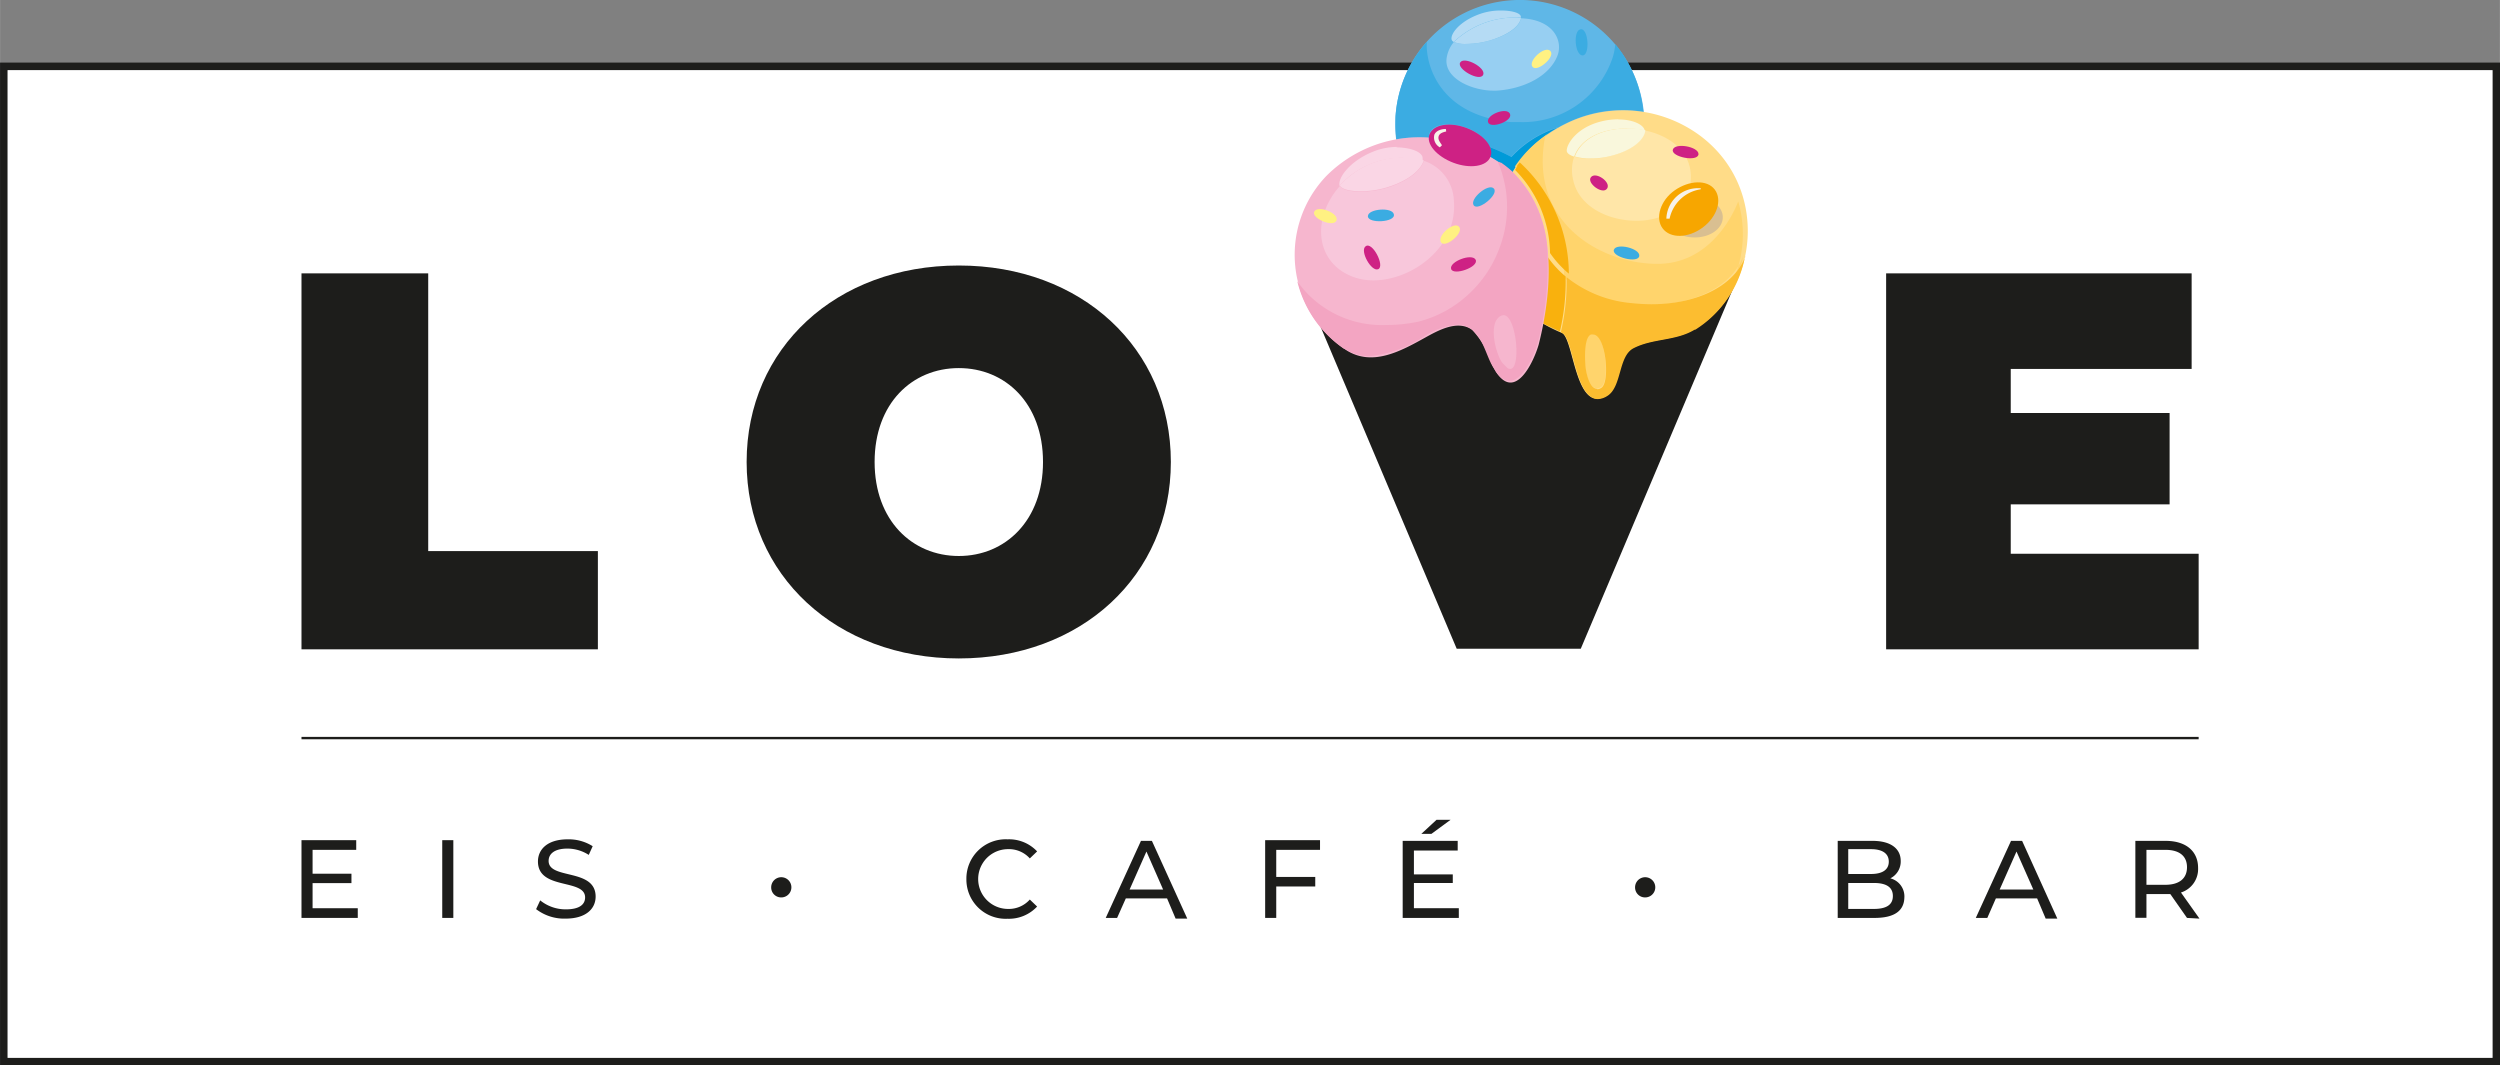 <svg id="Ebene_1" data-name="Ebene 1" xmlns="http://www.w3.org/2000/svg" xmlns:xlink="http://www.w3.org/1999/xlink" width="62.84mm" height="26.78mm" viewBox="0 0 178.14 75.92"><rect x="0" y="0" width="178.14" height="75.92" fill="#808080" stroke="none"/><defs><style>.cls-1{fill:none;}.cls-2{fill:#1d1d1b;}.cls-3{fill:#fff;}.cls-4{fill:#5fb7e7;}.cls-5{clip-path:url(#clip-path);}.cls-6{fill:#f9fbfc;}.cls-7{fill:#3bace2;}.cls-8{fill:#009ad8;}.cls-9{fill:#ffdc88;}.cls-10{fill:#d9bf91;}.cls-11{fill:#2b2f28;}.cls-12{fill:#ffd46c;}.cls-13{fill:#2d3025;}.cls-14{fill:#2d2c24;}.cls-15{fill:#2d2d20;}.cls-16{fill:#d8ce8c;}.cls-17{fill:#f9b10d;}.cls-18{fill:#ffe6a8;}.cls-19{fill:#e5cfa8;}.cls-20{fill:#f6b6ce;}.cls-21{fill:#2c2b29;}.cls-22{fill:#f7a600;}.cls-23{fill:#ce2184;}.cls-24{fill:#97cff2;}.cls-25{fill:#f8c7db;}.cls-26{fill:#f7f2e9;}.cls-27{fill:#b5dbf4;}.cls-28{fill:#fad6e5;}.cls-29{fill:#f9f7dc;}.cls-30{fill:#fff182;}.cls-31{fill:#f3a5c2;}.cls-32{fill:#fcbd30;}</style><clipPath id="clip-path" transform="translate(-11.05 -7.08)"><path class="cls-1" d="M110.47,16v0m0-.07v0Zm0-.06v0Zm0-.06v0m0,0v0m0-.05v0m0-.06v0m0,0v0m0-.05v0m0-.06h0Zm0,0Z"/></clipPath></defs><path class="cls-2" d="M11.59,12.08H188.66V82.46H11.59Zm-.54-.54V83H189.2v-.26h-.27v0h.27V11.54Z" transform="translate(-11.05 -7.08)"/><path class="cls-3" d="M11.59,12.08H188.66V82.46H11.59Z" transform="translate(-11.05 -7.08)"/><rect class="cls-2" x="21.48" y="52.51" width="135.19" height="0.17"/><polygon class="cls-2" points="25.49 64.72 25.49 65.41 21.48 65.41 21.48 59.87 25.38 59.87 25.38 60.56 22.27 60.56 22.27 62.26 25.04 62.26 25.04 62.93 22.27 62.93 22.27 64.72 25.49 64.72"/><rect class="cls-2" x="31.51" y="59.87" width="0.79" height="5.54"/><path class="cls-2" d="M49.25,71.86l.29-.62a2.87,2.87,0,0,0,1.83.64c1,0,1.37-.37,1.37-.85,0-1.36-3.36-.5-3.36-2.56,0-.86.67-1.58,2.12-1.58a3.2,3.2,0,0,1,1.78.49L53,68a2.82,2.82,0,0,0-1.52-.45c-.94,0-1.34.39-1.34.88,0,1.35,3.35.5,3.35,2.54,0,.85-.67,1.57-2.14,1.57a3.28,3.28,0,0,1-2.12-.69" transform="translate(-11.05 -7.08)"/><path class="cls-2" d="M66,70.31a.72.72,0,1,1,.72.72.71.71,0,0,1-.72-.72" transform="translate(-11.05 -7.08)"/><path class="cls-2" d="M79.91,69.72a2.8,2.8,0,0,1,2.93-2.83,2.74,2.74,0,0,1,2.11.86l-.52.5a2,2,0,0,0-1.55-.66,2.13,2.13,0,1,0,0,4.26,2,2,0,0,0,1.55-.67l.52.5a2.75,2.75,0,0,1-2.11.87,2.8,2.8,0,0,1-2.93-2.83" transform="translate(-11.05 -7.08)"/><path class="cls-2" d="M93.93,70.47l-1.19-2.71-1.2,2.71Zm.28.63H91.27l-.62,1.39h-.81L92.35,67h.78l2.52,5.54h-.83Z" transform="translate(-11.05 -7.08)"/><polygon class="cls-2" points="90.94 60.56 90.94 62.49 93.72 62.49 93.72 63.17 90.94 63.17 90.94 65.41 90.15 65.41 90.15 59.87 94.06 59.87 94.06 60.56 90.94 60.56"/><path class="cls-2" d="M113.05,66.5h-.72l1.08-1h1ZM115,71.8v.69h-4V67h3.92v.69h-3.12v1.7h2.77V70h-2.77V71.8Z" transform="translate(-11.05 -7.08)"/><path class="cls-2" d="M127.56,70.31a.72.72,0,1,1,.72.72.71.71,0,0,1-.72-.72" transform="translate(-11.05 -7.08)"/><path class="cls-2" d="M145.93,70.93c0-.64-.48-.93-1.36-.93h-1.82v1.85h1.82c.88,0,1.36-.28,1.36-.92m-3.18-3.34v1.77h1.62c.81,0,1.27-.3,1.27-.88s-.46-.89-1.27-.89Zm4,3.4c0,1-.72,1.5-2.12,1.5H142V67h2.49c1.27,0,2,.54,2,1.43a1.34,1.34,0,0,1-.74,1.24,1.33,1.33,0,0,1,1,1.37" transform="translate(-11.05 -7.08)"/><path class="cls-2" d="M155.94,70.47l-1.2-2.71-1.2,2.71Zm.27.63h-2.94l-.61,1.39h-.82L154.35,67h.79l2.51,5.54h-.83Z" transform="translate(-11.05 -7.08)"/><path class="cls-2" d="M166.89,68.88c0-.79-.53-1.24-1.54-1.24H164v2.49h1.35c1,0,1.54-.46,1.54-1.25m0,3.61-1.19-1.7H164v1.69h-.79V67h2.16c1.44,0,2.31.73,2.31,1.93a1.75,1.75,0,0,1-1.22,1.75l1.32,1.86Z" transform="translate(-11.05 -7.08)"/><polygon class="cls-2" points="21.48 19.48 30.51 19.48 30.51 39.27 42.6 39.27 42.6 46.27 21.48 46.27 21.48 19.48"/><path class="cls-2" d="M85.37,40c0-4.17-2.67-6.69-6-6.69s-6,2.52-6,6.69,2.68,6.7,6,6.7,6-2.53,6-6.7M64.25,40c0-8.11,6.39-14,15.12-14s15.11,5.89,15.11,14S88.09,54,79.37,54,64.25,48.07,64.25,40" transform="translate(-11.05 -7.08)"/><polygon class="cls-2" points="156.67 39.46 156.67 46.27 134.4 46.27 134.4 19.48 156.17 19.48 156.17 26.29 143.28 26.29 143.28 29.43 154.6 29.43 154.6 35.94 143.28 35.94 143.28 39.46 156.67 39.46"/><polygon class="cls-2" points="123.92 19.55 112.64 46.23 103.8 46.23 92.52 19.55 102.2 19.55 108.56 19.55 115.08 19.55 123.92 19.55"/><path class="cls-4" d="M125.63,9.68a8.88,8.88,0,1,0,2.6,6.28,8.92,8.92,0,0,0-2.6-6.28" transform="translate(-11.05 -7.08)"/><g class="cls-5"><rect class="cls-6" x="99.42" y="8.32" width="0.02" height="0.56"/></g><path class="cls-7" d="M112.71,10.07a8.85,8.85,0,0,0-2.22,5.33h0v0h0a.08.08,0,0,0,0,0v.18a0,0,0,0,0,0,0v.19h0V16a8.89,8.89,0,0,0,.06,1,9.34,9.34,0,0,1,1.6-.14c.25,0,.49,0,.74,0a.7.7,0,0,1,0-.25c.16-.44.69-.67,1.37-.67a3.73,3.73,0,0,1,1.26.24,2.87,2.87,0,0,1,1.66,1.37,12.63,12.63,0,0,1,1.54.7,7.55,7.55,0,0,1,3.43-2.13c.27-.15.55-.29.85-.42a8.93,8.93,0,0,1,3.67-.78,9.14,9.14,0,0,1,1.48.12,9,9,0,0,0-2-4.82,4.85,4.85,0,0,1-.17.91,6.75,6.75,0,0,1-6.58,4.65c-.23,0-.45,0-.68,0-5.29-.5-6.1-4.31-6-5.7" transform="translate(-11.05 -7.08)"/><path class="cls-8" d="M122.18,16.14a7.55,7.55,0,0,0-3.43,2.13,12.63,12.63,0,0,0-1.54-.7.92.92,0,0,1,0,.69v0c.26.15.52.31.78.49a6.33,6.33,0,0,1,.81.64,8.45,8.45,0,0,1,3.35-3.27" transform="translate(-11.05 -7.08)"/><path class="cls-9" d="M131.79,30.54c4.55-2.68,5.39-10,.46-13.75A9.21,9.21,0,0,0,123,15.72c-4.69,2.1-6,6.46-4.85,10.75a6.06,6.06,0,0,0,1.43,2.67,10.52,10.52,0,0,0,2.78,1.67c.85.49.94,5.78,3.15,4.47,1.08-.65.77-2.85,1.9-3.42,1.39-.71,3-.5,4.35-1.32" transform="translate(-11.05 -7.08)"/><path class="cls-10" d="M131.76,21.13a3,3,0,0,0-.61.07,2.93,2.93,0,0,1-1.34,1.16,1.5,1.5,0,0,0,0,.2c0,.8.88,1.44,2,1.44s2-.64,2-1.44-.88-1.43-2-1.43" transform="translate(-11.05 -7.08)"/><path class="cls-11" d="M131.84,30.51m0,0h0l0,0m.05,0,0,0,0,0m.05,0,0,0,0,0m.06,0,0,0,0,0m0,0h0m.1-.07h0m.1-.07h0" transform="translate(-11.05 -7.08)"/><path class="cls-12" d="M131.88,30.49l0,0h0M119,19.14h0Zm0,0h0m0-.08v0m0,0a0,0,0,0,0,0,0,0,0,0,0,1,0,0m0-.06s0,0,0,0,0,0,0,0m0-.05,0,0,0,0m2.34-2.32a8.31,8.31,0,0,0-2.34,2.31,10.86,10.86,0,0,1,3.5,7.93,8.52,8.52,0,0,0,4.63,1.85,13.48,13.48,0,0,0,1.41.08c3.05,0,5.84-1.16,6.71-3.43a7.88,7.88,0,0,1-3.53,5.19h0l0,0h0l0,0,0,0h0a0,0,0,0,1,0,0h0l.09-.06h0l.1-.07h0a8.35,8.35,0,0,0,3-9s-1.55,4.45-5.74,4.45h-.18c-4-.08-9-3-7.84-9.06" transform="translate(-11.05 -7.08)"/><path class="cls-11" d="M131.84,30.51l-.05,0,.05,0" transform="translate(-11.05 -7.08)"/><path class="cls-12" d="M124.55,30.89a.32.32,0,0,0-.16,0c-.53.23-.43,1.86-.37,2.36s.28,1.5.82,1.5a.56.56,0,0,0,.3-.1c.64-.41.32-3.8-.59-3.8" transform="translate(-11.05 -7.08)"/><path class="cls-13" d="M131.84,30.51" transform="translate(-11.05 -7.08)"/><path class="cls-14" d="M131.84,30.51l-.05,0,.05,0h0m0,0h0" transform="translate(-11.05 -7.08)"/><path class="cls-15" d="M121.23,30.25c.39.18.75.34,1,.48h0c-.27-.14-.63-.3-1-.48" transform="translate(-11.05 -7.08)"/><path class="cls-16" d="M119,19.15l-.15.26.15-.26m0,0,0,0,0,0m0-.06,0,.06,0-.06m0,0s0,0,0,0,0,0,0,0m0-.05,0,0,0,0m0-.05h0m0,0h0" transform="translate(-11.05 -7.08)"/><path class="cls-17" d="M119.16,18.87h0s0,0,0,0h0a.05.05,0,0,1,0,0,0,0,0,0,1,0,0s0,0,0,0l0,0v0l0,.06h0s0,0,0,0h0l-.15.26a8.64,8.64,0,0,1,2.49,5.92,7.29,7.29,0,0,0,1.34,1.47,10.8,10.8,0,0,0-3.5-7.93" transform="translate(-11.05 -7.08)"/><path class="cls-17" d="M121.32,25.32q0,.51,0,1a21.34,21.34,0,0,1-.37,3.78l.25.13c.39.18.75.34,1,.48a15.36,15.36,0,0,0,.41-3.93,7.07,7.07,0,0,1-1.34-1.48" transform="translate(-11.05 -7.08)"/><path class="cls-18" d="M128.23,16.36a.17.17,0,0,1,0,.1c-.09.55-.85,1.39-2.65,1.79a5.73,5.73,0,0,1-1.23.14,3.73,3.73,0,0,1-1.13-.15,3,3,0,0,0-.07,1.67c.41,1.91,2.51,2.9,4.5,2.9a5.13,5.13,0,0,0,2.16-.45,1.66,1.66,0,0,1,1.34-1.16,2.52,2.52,0,0,0,.32-.83c.43-2.24-1.26-3.6-3.24-4" transform="translate(-11.05 -7.08)"/><path class="cls-19" d="M131.15,21.2a1.64,1.64,0,0,0-1.34,1.16,2.93,2.93,0,0,0,1.34-1.16" transform="translate(-11.05 -7.08)"/><path class="cls-20" d="M117.38,33.11l.31.53c1.36,2,2.65-.79,3-2,1.06-4.18,1.47-10.09-2.62-12.86-4.74-3.22-9.69-2-12.51.84A8.12,8.12,0,0,0,106.93,32c1.89,1.25,3.95.09,5.67-.86.94-.52,2.32-1.29,3.35-.55a6.24,6.24,0,0,1,1.43,2.5" transform="translate(-11.05 -7.08)"/><path class="cls-21" d="M106.88,32l.05,0-.05,0m0,0h0m0,0h0" transform="translate(-11.05 -7.08)"/><path class="cls-22" d="M133.24,20.59c.55.74.16,1.95-.87,2.71s-2.3.79-2.85.05-.15-2,.87-2.71,2.3-.78,2.85-.05" transform="translate(-11.05 -7.08)"/><path class="cls-23" d="M117.25,18.26c-.26.68-1.43.87-2.63.42s-2-1.37-1.7-2.05,1.43-.88,2.63-.43,2,1.37,1.7,2.06" transform="translate(-11.05 -7.08)"/><path class="cls-24" d="M119.42,8.34c0,.44-.6,1.13-2.13,1.6a6.23,6.23,0,0,1-1.76.27,2,2,0,0,1-.88-.14,2.31,2.31,0,0,0-.49,1c-.37,1.57,1.78,2.47,3.31,2.47h.22c2-.13,3.77-1.06,4.33-2.47.41-1-.17-2.59-2.6-2.69" transform="translate(-11.05 -7.08)"/><path class="cls-25" d="M112.51,18.54c-.18.61-1,1.44-2.72,1.95a6.52,6.52,0,0,1-1.77.25c-.74,0-1.34-.14-1.49-.41a5.78,5.78,0,0,0-.62.83c-1.42,2.35-.71,4.95,1.77,5.72a4.16,4.16,0,0,0,1.23.18c2.74,0,6-2.35,5.74-5.64a3.11,3.11,0,0,0-2.14-2.88" transform="translate(-11.05 -7.08)"/><path class="cls-26" d="M114.08,16.27c-.3,0-.68.1-.82.4a.8.8,0,0,0,.39.91l.15-.15c-.13-.21-.3-.39-.24-.63s.36-.31.54-.35Z" transform="translate(-11.05 -7.08)"/><path class="cls-26" d="M132.25,20.5a2.25,2.25,0,0,0-2.46,2.16l.23,0a2.67,2.67,0,0,1,2.21-2.09Z" transform="translate(-11.05 -7.08)"/><path class="cls-27" d="M118,7.83a4.39,4.39,0,0,0-1.51.25c-1.48.53-2.11,1.45-2,1.83a.32.32,0,0,0,.15.16,6.32,6.32,0,0,1,4.53-1.74h.25V8.28c0-.27-.63-.45-1.39-.45" transform="translate(-11.05 -7.08)"/><path class="cls-27" d="M119.18,8.33a6.32,6.32,0,0,0-4.53,1.74,2,2,0,0,0,.88.14,6.23,6.23,0,0,0,1.76-.27c1.53-.48,2.1-1.16,2.14-1.6h-.25Z" transform="translate(-11.05 -7.08)"/><path class="cls-28" d="M110.65,17.55a4.61,4.61,0,0,0-1.5.24c-1.82.64-2.7,1.88-2.66,2.42a.56.56,0,0,0,0,.12,6,6,0,0,1,4.48-2h0a4.54,4.54,0,0,1,1.45.24,1,1,0,0,0,0-.22c0-.44-.86-.77-1.91-.77" transform="translate(-11.05 -7.08)"/><path class="cls-28" d="M111,18.3a6,6,0,0,0-4.48,2c.15.27.75.41,1.49.41a6.52,6.52,0,0,0,1.77-.25c1.74-.51,2.54-1.34,2.72-1.95a4.59,4.59,0,0,0-1.45-.24h0" transform="translate(-11.05 -7.08)"/><path class="cls-29" d="M126.36,15.58a5.07,5.07,0,0,0-1.28.17c-1.68.44-2.38,1.57-2.39,2.06,0,.18.2.33.53.43.49-1.35,2.07-2,3.73-2a6.27,6.27,0,0,1,1.29.13c-.06-.39-.81-.78-1.88-.78" transform="translate(-11.05 -7.08)"/><path class="cls-29" d="M127,16.23c-1.66,0-3.24.66-3.73,2a3.75,3.75,0,0,0,1.13.14,5.71,5.71,0,0,0,1.23-.13c1.8-.4,2.56-1.24,2.65-1.79a.17.17,0,0,0,0-.1,6.11,6.11,0,0,0-1.28-.13" transform="translate(-11.05 -7.08)"/><path class="cls-7" d="M123.66,9.17c-.53.11-.39,1.86.16,1.86s.42-2-.16-1.86" transform="translate(-11.05 -7.08)"/><path class="cls-7" d="M117.48,20.5c-.39-.37-1.73.76-1.42,1.21s1.86-.81,1.42-1.21" transform="translate(-11.05 -7.08)"/><path class="cls-23" d="M132.08,18.06c0-.54-1.7-.83-1.83-.31s1.8.9,1.83.31" transform="translate(-11.05 -7.08)"/><path class="cls-23" d="M108.36,24.63c-.44.31.41,1.85.9,1.63s-.42-2-.9-1.63" transform="translate(-11.05 -7.08)"/><path class="cls-23" d="M116.2,25.59c-.25-.49-1.89.13-1.75.65s2-.13,1.75-.65" transform="translate(-11.05 -7.08)"/><path class="cls-23" d="M118.64,15.18c-.24-.49-1.7.08-1.56.6s1.82-.07,1.56-.6" transform="translate(-11.05 -7.08)"/><path class="cls-23" d="M125.57,20.51c.29-.45-.8-1.22-1.15-.81s.84,1.3,1.15.81" transform="translate(-11.05 -7.08)"/><path class="cls-23" d="M116.74,12.4c.2-.5-1.35-1.33-1.64-.87s1.42,1.42,1.64.87" transform="translate(-11.05 -7.08)"/><path class="cls-7" d="M127.86,25.32c.07-.54-1.64-.95-1.81-.44s1.74,1,1.81.44" transform="translate(-11.05 -7.08)"/><path class="cls-7" d="M110.37,22.35c-.1-.53-1.85-.4-1.85.14s2,.44,1.85-.14" transform="translate(-11.05 -7.08)"/><path class="cls-30" d="M121.51,10.7c-.4-.37-1.59.71-1.26,1.14s1.69-.74,1.26-1.14" transform="translate(-11.05 -7.08)"/><path class="cls-30" d="M115,23.22c-.4-.37-1.59.71-1.26,1.14s1.69-.74,1.26-1.14" transform="translate(-11.05 -7.08)"/><path class="cls-30" d="M106.29,22.77c.15-.52-1.35-1.09-1.59-.61s1.43,1.18,1.59.61" transform="translate(-11.05 -7.08)"/><path class="cls-31" d="M118.66,33.37a.38.38,0,0,1-.19-.06l-.36-.36c-.47-.63-.94-2.55-.33-3.19a.58.58,0,0,1,.41-.22c.47,0,.78,1,.88,1.92s0,1.91-.41,1.91m-.88-14.76a8.19,8.19,0,0,1,.17,6,8.43,8.43,0,0,1-2.27,3.45A8.18,8.18,0,0,1,112.12,30a11.16,11.16,0,0,1-2.3.24,7.41,7.41,0,0,1-5.54-2.17,7.86,7.86,0,0,1-.79-.94,8.16,8.16,0,0,0,3.31,4.79l0,0h0l0,0,.05,0a3.2,3.2,0,0,0,1.81.54,8.57,8.57,0,0,0,3.86-1.4,5.29,5.29,0,0,1,2.36-.85,1.59,1.59,0,0,1,1,.31c.76.55,1,1.62,1.43,2.49l.31.53c.34.49.67.68,1,.68.95,0,1.73-1.77,2-2.69a21.26,21.26,0,0,0,.71-5.29q0-.51,0-1a8.63,8.63,0,0,0-2.49-5.91h0a7.43,7.43,0,0,0-.81-.65Z" transform="translate(-11.05 -7.08)"/><path class="cls-32" d="M121,30.12h0l.25.13-.25-.13m3.86,4.67c-.54,0-.77-1.09-.82-1.5s-.16-2.13.37-2.37a.45.45,0,0,1,.16,0c.91,0,1.23,3.39.59,3.8a.56.56,0,0,1-.3.1m10.57-9.48c-.87,2.26-3.66,3.42-6.71,3.42a13.63,13.63,0,0,1-1.41-.08,8.6,8.6,0,0,1-4.63-1.85,15.36,15.36,0,0,1-.41,3.93l.14.08c.75.44.91,4.68,2.5,4.68a1.33,1.33,0,0,0,.65-.21c1.08-.64.78-2.85,1.9-3.42,1.39-.71,3-.5,4.35-1.32l.05,0,0,0h0a7.88,7.88,0,0,0,3.53-5.18" transform="translate(-11.05 -7.08)"/></svg>